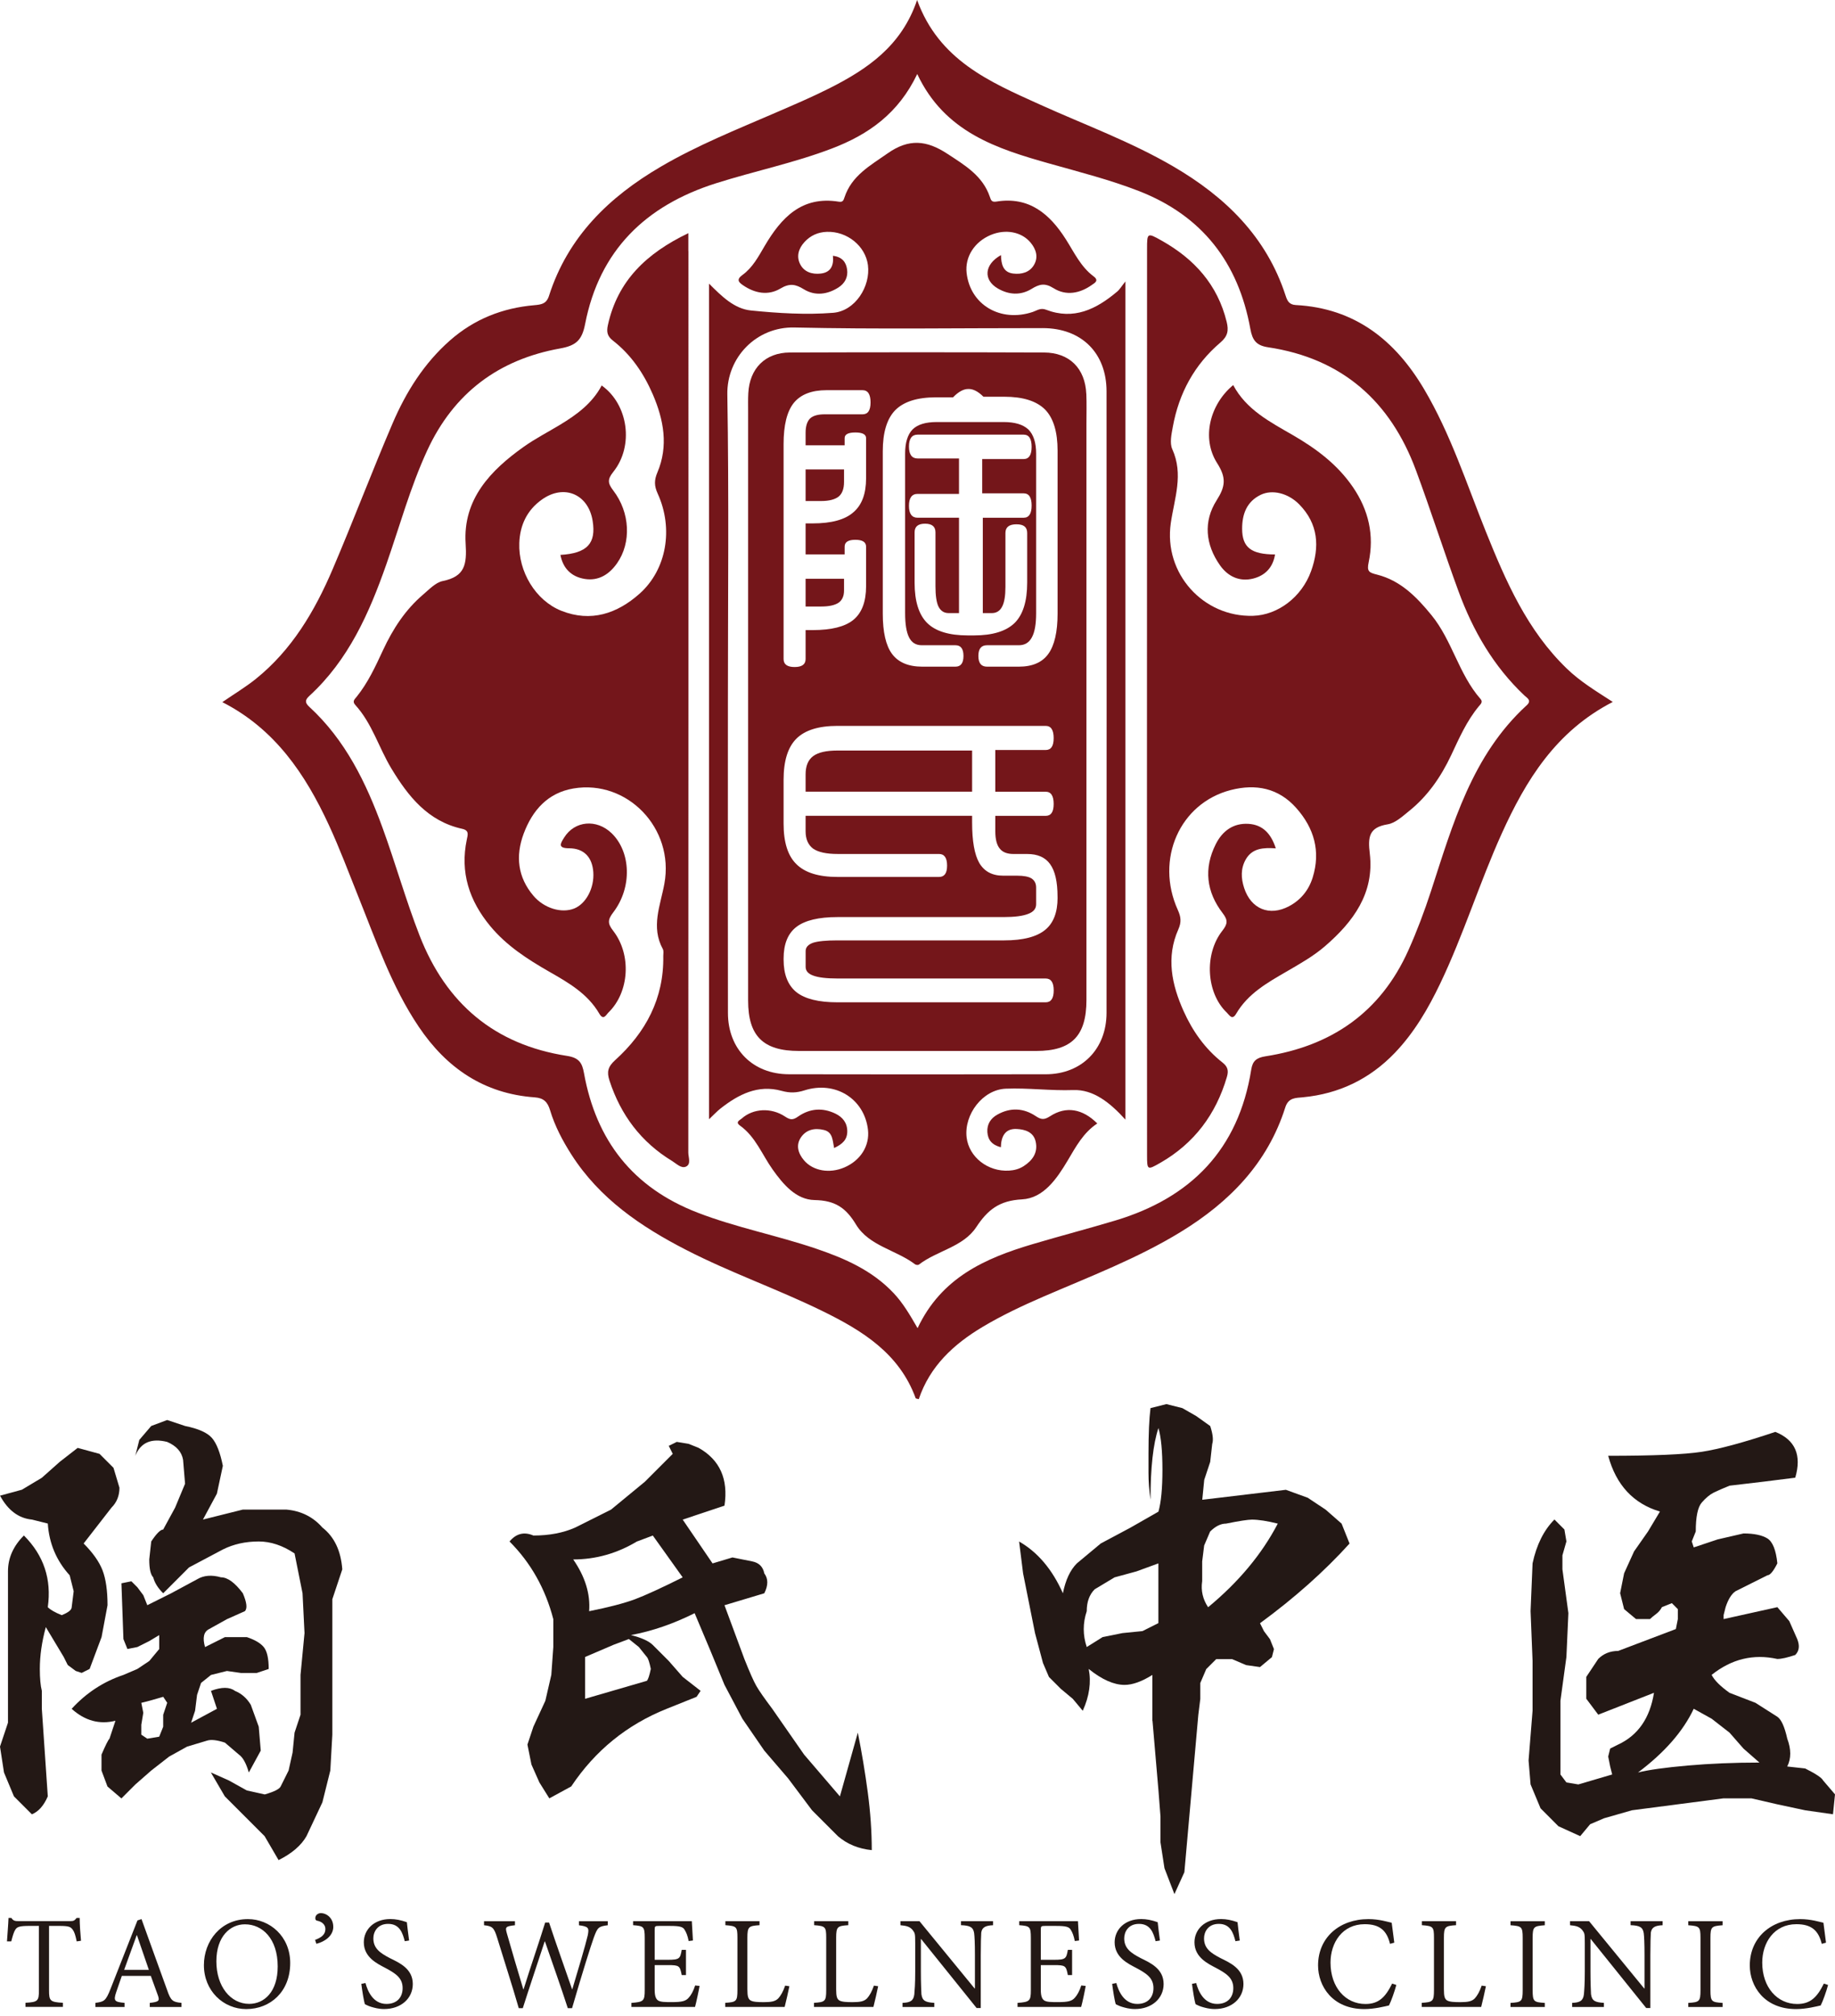 <svg xmlns="http://www.w3.org/2000/svg" width="92" height="101" viewBox="0 0 92 101" fill="none"><path d="M1.598 76.142C0.932 76.076 0.4 75.678 0.002 74.944L1.099 74.645L2.097 74.047L2.995 73.249L3.894 72.55L4.991 72.849L5.69 73.548L5.989 74.546C5.989 74.946 5.855 75.28 5.589 75.544L4.193 77.34C4.658 77.806 4.975 78.255 5.142 78.687C5.307 79.12 5.391 79.701 5.391 80.433L5.092 82.029L4.494 83.625L4.094 83.825L3.795 83.726L3.395 83.427L3.195 83.027L2.297 81.53C2.097 82.264 1.997 82.961 1.997 83.625C1.997 84.091 2.03 84.458 2.097 84.723V85.621L2.396 90.011C2.196 90.476 1.93 90.775 1.598 90.91L0.699 90.011L0.2 88.814L0 87.517L0.4 86.319V78.735C0.4 78.07 0.664 77.472 1.198 76.939C2.196 77.937 2.594 79.135 2.396 80.531C2.528 80.665 2.761 80.798 3.095 80.931C3.427 80.798 3.594 80.666 3.594 80.531L3.694 79.733L3.494 78.935C2.829 78.203 2.462 77.339 2.397 76.341L1.599 76.141L1.598 76.142ZM7.984 81.93L7.485 82.229L6.887 82.528L6.388 82.627L6.188 82.129L6.088 79.335L6.587 79.234L6.887 79.533L7.186 79.933L7.385 80.432L8.583 79.834L9.88 79.135C10.213 78.935 10.612 78.902 11.078 79.035C11.41 79.035 11.777 79.302 12.175 79.834C12.375 80.299 12.408 80.599 12.276 80.732L11.377 81.132L10.48 81.631C10.214 81.765 10.146 82.064 10.28 82.53L11.278 82.031H12.375C12.775 82.165 13.058 82.33 13.223 82.53C13.388 82.73 13.472 83.096 13.472 83.627L12.874 83.827H12.076L11.377 83.728L10.579 83.927L10.08 84.327L9.88 84.925L9.78 85.724L9.58 86.322L10.877 85.623L10.578 84.724C11.11 84.524 11.51 84.524 11.776 84.724C12.108 84.858 12.374 85.091 12.574 85.423L12.972 86.52L13.073 87.718L12.475 88.815C12.341 88.351 12.175 88.052 11.976 87.916L11.277 87.318C10.877 87.186 10.578 87.153 10.378 87.219L9.38 87.518L8.481 88.017L7.584 88.716L6.786 89.415L6.087 90.114L5.388 89.516L5.089 88.717V87.919C5.289 87.455 5.421 87.187 5.489 87.121L5.788 86.222C4.99 86.422 4.256 86.222 3.592 85.624C4.324 84.826 5.188 84.261 6.186 83.927L6.885 83.628L7.483 83.229L7.982 82.63V81.932L7.984 81.93ZM10.578 88.815L11.476 89.215L12.374 89.714L13.273 89.914C13.737 89.781 14.005 89.649 14.071 89.514L14.469 88.716L14.669 87.817L14.768 86.819L15.067 85.92V83.924L15.267 81.829L15.168 79.834L14.768 77.838C14.17 77.438 13.57 77.239 12.972 77.239C12.306 77.239 11.708 77.373 11.176 77.639L9.479 78.538L8.182 79.835C7.915 79.57 7.748 79.303 7.683 79.037C7.549 78.905 7.483 78.606 7.483 78.138L7.582 77.239C7.847 76.84 8.047 76.641 8.181 76.641L8.779 75.544L9.278 74.346L9.179 73.148C9.111 72.749 8.845 72.45 8.38 72.25C7.582 72.05 7.049 72.284 6.784 72.948L6.984 72.15L7.582 71.452L8.38 71.153L9.278 71.452C9.942 71.585 10.391 71.785 10.624 72.05C10.857 72.317 11.039 72.783 11.173 73.448L10.874 74.844L10.175 76.141L12.171 75.642H14.367C15.099 75.709 15.697 76.008 16.163 76.54C16.761 77.007 17.093 77.705 17.161 78.636L16.662 80.133V86.918L16.561 88.714L16.163 90.311L15.365 92.007C15.099 92.472 14.633 92.872 13.967 93.205L13.268 92.007L12.27 91.009L11.272 90.011L10.573 88.814L10.578 88.815ZM8.383 85.322L8.184 85.023L7.485 85.223L7.085 85.324L7.184 85.823L7.085 86.421V86.92L7.384 87.12L7.982 87.021L8.182 86.522V85.924L8.382 85.325L8.383 85.322Z" fill="#231815"></path><path d="M36.323 75.444L34.228 76.143L35.725 78.338L36.723 78.039L37.721 78.239C38.053 78.307 38.253 78.505 38.319 78.838C38.519 79.105 38.519 79.436 38.319 79.835L36.323 80.434L37.321 83.128C37.586 83.794 37.786 84.244 37.919 84.475C38.052 84.71 38.319 85.091 38.717 85.622L40.314 87.917L42.11 90.012L43.008 86.818C43.208 87.816 43.374 88.814 43.507 89.812C43.64 90.81 43.707 91.773 43.707 92.705C43.041 92.638 42.476 92.406 42.01 92.006L40.713 90.709L39.516 89.113L38.318 87.717L37.221 86.121L36.323 84.424L35.624 82.727L34.826 80.832C33.761 81.365 32.697 81.731 31.634 81.929C32.165 82.063 32.531 82.228 32.731 82.428L33.529 83.226L34.228 84.024L35.125 84.723L34.925 85.022L34.426 85.222L33.928 85.422L33.429 85.622C31.433 86.42 29.837 87.717 28.639 89.513L27.541 90.111L27.043 89.313L26.644 88.414L26.444 87.416L26.743 86.517L27.342 85.221L27.641 83.923L27.741 82.527V81.131C27.342 79.601 26.61 78.304 25.546 77.24C25.878 76.84 26.277 76.741 26.743 76.941C27.541 76.941 28.24 76.808 28.839 76.541L30.635 75.642L32.331 74.246L33.729 72.848L33.529 72.448L33.929 72.249L34.527 72.348L35.026 72.548C36.089 73.146 36.523 74.111 36.323 75.441V75.444ZM31.932 77.24C30.934 77.838 29.87 78.139 28.739 78.139C29.337 79.004 29.604 79.868 29.537 80.733C30.535 80.533 31.299 80.333 31.832 80.135C32.364 79.935 33.163 79.569 34.227 79.037L32.73 76.942L31.932 77.241V77.24ZM30.734 82.428L29.336 83.026V85.121L32.429 84.222C32.494 84.156 32.561 83.958 32.629 83.624C32.561 83.292 32.495 83.092 32.429 83.026L32.029 82.527L31.53 82.127L30.732 82.427L30.734 82.428Z" fill="#231815"></path><path d="M57.776 86.221V83.926C57.243 84.26 56.778 84.425 56.38 84.425C55.847 84.425 55.248 84.16 54.584 83.627C54.716 84.293 54.617 84.992 54.285 85.722L53.786 85.124L53.188 84.625L52.59 84.027L52.291 83.328L51.892 81.831L51.593 80.334L51.294 78.837L51.094 77.241C52.025 77.774 52.757 78.637 53.29 79.835C53.422 79.171 53.655 78.672 53.989 78.338L55.187 77.34L56.684 76.542L58.08 75.744C58.212 75.279 58.28 74.581 58.28 73.649C58.28 72.717 58.214 72.02 58.08 71.554C57.814 72.352 57.682 73.55 57.682 75.146C57.614 74.681 57.581 74.232 57.581 73.799V72.851C57.581 71.853 57.614 71.089 57.682 70.556L58.48 70.356L59.278 70.556L59.977 70.956L60.675 71.454C60.808 71.854 60.841 72.153 60.776 72.353L60.675 73.252L60.376 74.151L60.277 75.149L64.469 74.65L65.566 75.048L66.465 75.646L67.263 76.345L67.661 77.343C66.397 78.739 64.9 80.071 63.172 81.335L63.372 81.735L63.671 82.134L63.871 82.633L63.77 83.033L63.172 83.532L62.473 83.433L61.774 83.134H60.976L60.477 83.633L60.178 84.332V85.13L60.079 85.928L59.38 93.811L58.881 94.908L58.382 93.611L58.182 92.314V91.017L58.081 89.72L57.782 86.227L57.776 86.221ZM58.075 78.338L56.978 78.738L55.881 79.037L54.883 79.635C54.617 79.901 54.485 80.268 54.485 80.732C54.285 81.33 54.285 81.93 54.485 82.528L55.283 82.029L56.281 81.829L57.279 81.73L58.077 81.33V78.337L58.075 78.338ZM60.271 79.237C60.204 79.703 60.304 80.135 60.57 80.534C62.1 79.271 63.264 77.874 64.063 76.344C63.53 76.211 63.098 76.144 62.766 76.144C62.566 76.144 62.133 76.211 61.469 76.344C61.203 76.344 60.935 76.477 60.671 76.742L60.372 77.441L60.273 78.239V79.237H60.271Z" fill="#231815"></path><path d="M79.231 92.007L78.134 91.508L77.237 90.609L76.737 89.411L76.637 88.213L76.837 85.718V83.223L76.737 80.728L76.837 78.334C77.037 77.404 77.402 76.672 77.934 76.138L78.433 76.638L78.534 77.236L78.334 77.934V78.633L78.633 80.829L78.534 83.025L78.234 85.221V88.914L78.534 89.313L79.132 89.413L80.829 88.914L80.728 88.514L80.629 88.015L80.728 87.615L81.128 87.415C82.126 86.951 82.724 86.085 82.924 84.821L80.13 85.918L79.531 85.12V84.023L80.13 83.124C80.394 82.86 80.728 82.724 81.128 82.724L84.021 81.627L84.12 81.128V80.629L83.821 80.33L83.322 80.53C83.254 80.664 83.155 80.78 83.023 80.879C82.889 80.978 82.79 81.062 82.724 81.128H82.025L81.427 80.629L81.227 79.831L81.427 78.833L81.926 77.736L82.625 76.738L83.223 75.74C81.891 75.341 81.027 74.41 80.629 72.946C82.889 72.946 84.454 72.88 85.318 72.746C86.182 72.614 87.413 72.282 89.009 71.748C90.007 72.148 90.339 72.913 90.007 74.043L88.411 74.243L86.714 74.443C86.38 74.577 86.116 74.693 85.916 74.792C85.716 74.893 85.518 75.059 85.318 75.291C85.118 75.524 85.019 76.006 85.019 76.738L84.819 77.237L84.918 77.536L86.116 77.136L87.413 76.837C87.944 76.837 88.343 76.922 88.611 77.087C88.875 77.254 89.042 77.67 89.11 78.334C88.91 78.734 88.743 78.933 88.611 78.933L87.813 79.332L87.015 79.731C86.815 79.864 86.648 80.13 86.516 80.529L86.415 80.928V81.128L89.11 80.53L89.708 81.229L90.106 82.128C90.239 82.461 90.207 82.726 90.007 82.926C89.607 83.06 89.308 83.126 89.108 83.126C87.91 82.861 86.813 83.126 85.815 83.924C85.948 84.19 86.247 84.49 86.713 84.823L88.01 85.322L89.107 86.02C89.307 86.154 89.472 86.519 89.606 87.118C89.806 87.651 89.806 88.115 89.606 88.514L90.504 88.613C91.037 88.879 91.336 89.079 91.402 89.211L92 89.91L91.899 90.908L90.503 90.708L89.105 90.409L87.808 90.11H86.41L81.82 90.708L81.122 90.908L80.423 91.108L79.724 91.407L79.225 92.005L79.231 92.007ZM84.918 85.621C84.385 86.752 83.454 87.816 82.124 88.814C82.656 88.682 83.487 88.565 84.619 88.466C85.749 88.367 86.947 88.317 88.211 88.317L87.413 87.618L86.714 86.82L85.817 86.121L84.918 85.622V85.621Z" fill="#231815"></path><path d="M3.845 97.278C3.781 96.963 3.729 96.806 3.652 96.701C3.547 96.547 3.457 96.502 2.958 96.502H2.459V99.737C2.459 100.256 2.511 100.32 3.153 100.354V100.56H1.277V100.354C1.895 100.32 1.951 100.264 1.951 99.737V96.502H1.486C0.987 96.502 0.851 96.547 0.766 96.695C0.693 96.806 0.64 96.988 0.564 97.278H0.35C0.374 96.89 0.413 96.468 0.427 96.101H0.57C0.667 96.248 0.751 96.262 0.933 96.262H3.53C3.705 96.262 3.744 96.223 3.842 96.101H3.995C3.995 96.412 4.026 96.884 4.061 97.246L3.845 97.278Z" fill="#231815"></path><path d="M7.509 100.566V100.36C7.955 100.307 8.008 100.262 7.925 100.007L7.561 99.007H6.108C6.01 99.276 5.926 99.545 5.828 99.817C5.678 100.261 5.744 100.313 6.245 100.358V100.564H4.785V100.358C5.211 100.3 5.302 100.268 5.537 99.67L6.892 96.227L7.095 96.161C7.497 97.264 7.966 98.588 8.377 99.709C8.565 100.261 8.663 100.316 9.1 100.358V100.564H7.512L7.509 100.566ZM6.865 96.972H6.852C6.638 97.555 6.43 98.141 6.224 98.705H7.464L6.867 96.972H6.865Z" fill="#231815"></path><path d="M12.434 96.161C13.524 96.161 14.55 97.023 14.55 98.361C14.55 99.799 13.552 100.669 12.344 100.669C11.198 100.669 10.223 99.754 10.223 98.469C10.223 97.264 11.068 96.161 12.429 96.161H12.432H12.434ZM12.273 96.422C11.553 96.422 10.848 97.016 10.848 98.277C10.848 99.538 11.561 100.408 12.494 100.408C13.241 100.408 13.923 99.814 13.923 98.535C13.923 97.135 13.151 96.422 12.282 96.422H12.274H12.273Z" fill="#231815"></path><path d="M16.71 96.543C16.71 97.005 16.277 97.295 15.861 97.399L15.797 97.203C16.119 97.082 16.314 96.931 16.314 96.658C16.314 96.42 16.119 96.284 15.906 96.242C15.853 96.239 15.808 96.193 15.808 96.12C15.808 95.932 15.982 95.861 16.08 95.861C16.381 95.861 16.708 96.112 16.708 96.542L16.71 96.543Z" fill="#231815"></path><path d="M20.294 97.27C20.186 96.861 20.042 96.4 19.46 96.4C18.93 96.4 18.719 96.795 18.719 97.126C18.719 97.625 19.051 97.859 19.55 98.118C20.028 98.352 20.696 98.648 20.696 99.413C20.696 100.129 20.112 100.667 19.256 100.667C18.976 100.667 18.757 100.6 18.603 100.555C18.453 100.51 18.355 100.45 18.297 100.426C18.241 100.276 18.16 99.753 18.115 99.406L18.324 99.364C18.432 99.765 18.701 100.411 19.376 100.411C19.893 100.411 20.186 100.092 20.186 99.615C20.186 99.1 19.816 98.874 19.323 98.609C18.931 98.403 18.24 98.085 18.24 97.324C18.24 96.696 18.739 96.158 19.574 96.158C19.833 96.158 20.094 96.21 20.398 96.316C20.419 96.55 20.457 96.801 20.511 97.234L20.294 97.268V97.27Z" fill="#231815"></path><path d="M30.472 96.468C30.005 96.531 29.96 96.569 29.767 97.097C29.625 97.492 29.216 98.78 28.681 100.624H28.467C28.119 99.545 27.678 98.316 27.322 97.281H27.308C26.916 98.482 26.554 99.542 26.211 100.624H26.009C25.666 99.437 25.288 98.281 24.926 97.097C24.765 96.563 24.668 96.516 24.267 96.468V96.266H25.818V96.468C25.329 96.524 25.325 96.563 25.416 96.888C25.675 97.796 25.941 98.697 26.237 99.679H26.25C26.614 98.505 26.997 97.42 27.333 96.333H27.528C27.892 97.433 28.272 98.491 28.681 99.673H28.694C28.959 98.789 29.358 97.454 29.467 96.979C29.543 96.599 29.512 96.533 29.026 96.47V96.267H30.472V96.47V96.468Z" fill="#231815"></path><path d="M35.073 99.512C35.041 99.715 34.904 100.361 34.846 100.562H31.657V100.359C32.264 100.314 32.324 100.265 32.324 99.724V97.104C32.324 96.528 32.265 96.51 31.741 96.465V96.263H34.685C34.693 96.413 34.717 96.874 34.741 97.233L34.527 97.26C34.469 96.975 34.411 96.838 34.321 96.691C34.24 96.548 34.073 96.503 33.601 96.503H33.036C32.833 96.503 32.823 96.521 32.823 96.709V98.2H33.477C34.073 98.2 34.102 98.14 34.179 97.701H34.392V98.965H34.179C34.087 98.493 34.055 98.466 33.477 98.466H32.823V99.692C32.823 100.003 32.876 100.154 32.991 100.236C33.12 100.32 33.347 100.32 33.693 100.32C34.192 100.32 34.385 100.268 34.527 100.101C34.64 99.985 34.768 99.758 34.852 99.486L35.073 99.51V99.512Z" fill="#231815"></path><path d="M39.577 99.525C39.538 99.724 39.395 100.359 39.34 100.562H36.361V100.356C36.912 100.322 36.972 100.283 36.972 99.724V97.094C36.972 96.542 36.928 96.51 36.368 96.465V96.263H38.08V96.465C37.542 96.504 37.471 96.534 37.471 97.094V99.679C37.471 100.038 37.511 100.161 37.632 100.238C37.762 100.311 37.995 100.322 38.289 100.322C38.653 100.322 38.872 100.29 39.023 100.13C39.144 99.997 39.26 99.797 39.365 99.494L39.579 99.525H39.577Z" fill="#231815"></path><path d="M44.027 99.525C43.988 99.724 43.846 100.359 43.79 100.562H40.811V100.356C41.363 100.322 41.423 100.283 41.423 99.724V97.094C41.423 96.542 41.378 96.51 40.819 96.465V96.263H42.53V96.465C41.992 96.504 41.922 96.534 41.922 97.094V99.679C41.922 100.038 41.961 100.161 42.083 100.238C42.212 100.311 42.445 100.322 42.739 100.322C43.103 100.322 43.322 100.29 43.473 100.13C43.594 99.997 43.71 99.797 43.815 99.494L44.029 99.525H44.027Z" fill="#231815"></path><path d="M49.787 96.467C49.414 96.485 49.235 96.568 49.196 96.841C49.185 97.044 49.172 97.34 49.172 97.976V100.616H48.963L46.182 97.16H46.169V98.808C46.169 99.405 46.19 99.727 46.196 99.922C46.241 100.26 46.402 100.331 46.842 100.358V100.564H45.249V100.358C45.629 100.344 45.798 100.26 45.84 99.936C45.858 99.727 45.885 99.405 45.885 98.807V97.354C45.885 96.868 45.871 96.868 45.753 96.704C45.616 96.543 45.463 96.498 45.144 96.467V96.264H46.098L48.861 99.634H48.879V97.974C48.879 97.339 48.861 97.041 48.84 96.867C48.795 96.566 48.634 96.482 48.18 96.465V96.263H49.787V96.465V96.467Z" fill="#231815"></path><path d="M54.432 99.512C54.401 99.715 54.264 100.361 54.205 100.562H51.016V100.359C51.623 100.314 51.683 100.265 51.683 99.724V97.104C51.683 96.528 51.625 96.51 51.1 96.465V96.263H54.044C54.052 96.413 54.076 96.874 54.1 97.233L53.887 97.26C53.828 96.975 53.771 96.838 53.681 96.691C53.6 96.548 53.433 96.503 52.961 96.503H52.396C52.193 96.503 52.182 96.521 52.182 96.709V98.2H52.836C53.433 98.2 53.461 98.14 53.538 97.701H53.751V98.965H53.538C53.446 98.493 53.415 98.466 52.836 98.466H52.182V99.692C52.182 100.003 52.235 100.154 52.351 100.236C52.48 100.32 52.707 100.32 53.053 100.32C53.551 100.32 53.744 100.268 53.887 100.101C53.999 99.985 54.127 99.758 54.211 99.486L54.432 99.51V99.512Z" fill="#231815"></path><path d="M57.939 97.27C57.83 96.861 57.686 96.4 57.105 96.4C56.574 96.4 56.364 96.795 56.364 97.126C56.364 97.625 56.696 97.859 57.195 98.118C57.673 98.352 58.34 98.648 58.34 99.413C58.34 100.129 57.757 100.667 56.9 100.667C56.62 100.667 56.401 100.6 56.248 100.555C56.097 100.51 56 100.45 55.941 100.426C55.886 100.276 55.804 99.753 55.759 99.406L55.968 99.364C56.077 99.765 56.346 100.411 57.02 100.411C57.537 100.411 57.83 100.092 57.83 99.615C57.83 99.1 57.461 98.874 56.968 98.609C56.575 98.403 55.884 98.085 55.884 97.324C55.884 96.696 56.383 96.158 57.219 96.158C57.477 96.158 57.739 96.21 58.042 96.316C58.063 96.55 58.101 96.801 58.155 97.234L57.939 97.268V97.27Z" fill="#231815"></path><path d="M61.941 97.27C61.833 96.861 61.689 96.4 61.107 96.4C60.576 96.4 60.366 96.795 60.366 97.126C60.366 97.625 60.698 97.859 61.197 98.118C61.675 98.352 62.342 98.648 62.342 99.413C62.342 100.129 61.759 100.667 60.903 100.667C60.623 100.667 60.404 100.6 60.25 100.555C60.1 100.51 60.002 100.45 59.944 100.426C59.888 100.276 59.807 99.753 59.762 99.406L59.971 99.364C60.079 99.765 60.348 100.411 61.023 100.411C61.54 100.411 61.833 100.092 61.833 99.615C61.833 99.1 61.463 98.874 60.97 98.609C60.578 98.403 59.886 98.085 59.886 97.324C59.886 96.696 60.386 96.158 61.221 96.158C61.48 96.158 61.741 96.21 62.045 96.316C62.066 96.55 62.103 96.801 62.157 97.234L61.941 97.268V97.27Z" fill="#231815"></path><path d="M70.007 99.461C69.92 99.786 69.746 100.279 69.638 100.488C69.442 100.533 68.904 100.669 68.405 100.669C66.802 100.669 66.083 99.52 66.083 98.483C66.083 97.082 67.159 96.161 68.611 96.161C69.145 96.161 69.585 96.303 69.774 96.343C69.82 96.727 69.865 96.992 69.904 97.341L69.69 97.401C69.526 96.727 69.17 96.416 68.419 96.416C67.3 96.416 66.707 97.342 66.707 98.34C66.707 99.58 67.458 100.414 68.456 100.414C69.124 100.414 69.456 100.079 69.797 99.391L70.006 99.46L70.007 99.461Z" fill="#231815"></path><path d="M74.498 99.525C74.459 99.724 74.316 100.359 74.261 100.562H71.282V100.356C71.833 100.322 71.894 100.283 71.894 99.724V97.094C71.894 96.542 71.848 96.51 71.289 96.465V96.263H73.001V96.465C72.463 96.504 72.392 96.534 72.392 97.094V99.679C72.392 100.038 72.432 100.161 72.553 100.238C72.683 100.311 72.915 100.322 73.21 100.322C73.574 100.322 73.793 100.29 73.944 100.13C74.065 99.997 74.181 99.797 74.286 99.494L74.5 99.525H74.498Z" fill="#231815"></path><path d="M75.731 100.565V100.36C76.282 100.325 76.342 100.293 76.342 99.727V97.097C76.342 96.537 76.284 96.513 75.731 96.468V96.266H77.45V96.468C76.904 96.513 76.841 96.537 76.841 97.097V99.727C76.841 100.299 76.904 100.325 77.45 100.36V100.565H75.731Z" fill="#231815"></path><path d="M83.358 96.467C82.985 96.485 82.806 96.568 82.767 96.841C82.757 97.044 82.743 97.34 82.743 97.976V100.616H82.534L79.754 97.16H79.74V98.808C79.74 99.405 79.761 99.727 79.767 99.922C79.813 100.26 79.973 100.331 80.414 100.358V100.564H78.821V100.358C79.201 100.344 79.369 100.26 79.411 99.936C79.429 99.727 79.456 99.405 79.456 98.807V97.354C79.456 96.868 79.443 96.868 79.324 96.704C79.187 96.543 79.034 96.498 78.716 96.467V96.264H79.67L82.432 99.634H82.45V97.974C82.45 97.339 82.432 97.041 82.411 96.867C82.366 96.566 82.205 96.482 81.751 96.465V96.263H83.358V96.465V96.467Z" fill="#231815"></path><path d="M84.644 100.565V100.36C85.196 100.325 85.256 100.293 85.256 99.727V97.097C85.256 96.537 85.198 96.513 84.644 96.468V96.266H86.364V96.468C85.818 96.513 85.755 96.537 85.755 97.097V99.727C85.755 100.299 85.818 100.325 86.364 100.36V100.565H84.644Z" fill="#231815"></path><path d="M91.653 99.461C91.566 99.786 91.391 100.279 91.283 100.488C91.088 100.533 90.55 100.669 90.051 100.669C88.447 100.669 87.728 99.52 87.728 98.483C87.728 97.082 88.805 96.161 90.257 96.161C90.79 96.161 91.23 96.303 91.42 96.343C91.465 96.727 91.51 96.992 91.549 97.341L91.336 97.401C91.172 96.727 90.816 96.416 90.064 96.416C88.946 96.416 88.352 97.342 88.352 98.34C88.352 99.58 89.104 100.414 90.102 100.414C90.769 100.414 91.101 100.079 91.442 99.391L91.651 99.46L91.653 99.461Z" fill="#231815"></path><path d="M78.564 33.511C76.568 31.592 75.498 29.129 74.492 26.631C73.526 24.229 72.731 21.754 71.405 19.51C69.952 17.049 67.93 15.441 64.966 15.285C64.622 15.267 64.537 15.061 64.454 14.81C63.494 11.863 61.439 9.868 58.836 8.347C56.693 7.095 54.363 6.246 52.112 5.227C49.621 4.102 47.074 3.016 45.98 0C45.203 2.307 43.479 3.466 41.581 4.425C40.698 4.87 39.788 5.257 38.88 5.65C36.935 6.491 34.965 7.277 33.13 8.352C30.526 9.874 28.47 11.87 27.525 14.822C27.396 15.228 27.142 15.261 26.786 15.293C25.194 15.431 23.775 15.99 22.561 17.058C21.255 18.207 20.357 19.643 19.684 21.211C18.646 23.634 17.712 26.102 16.677 28.524C15.78 30.623 14.633 32.569 12.816 34.027C12.306 34.434 11.742 34.774 11.146 35.182C13.785 36.526 15.307 38.791 16.484 41.331C17.028 42.505 17.481 43.721 17.963 44.922C18.859 47.149 19.636 49.431 20.992 51.444C22.386 53.517 24.268 54.803 26.807 54.985C27.262 55.018 27.454 55.218 27.579 55.632C27.818 56.424 28.203 57.154 28.649 57.853C30.059 60.058 32.129 61.463 34.4 62.629C36.624 63.772 38.989 64.594 41.232 65.692C43.232 66.672 45.089 67.813 45.908 70.06C45.917 70.084 45.986 70.085 46.064 70.108C46.618 68.456 47.812 67.355 49.261 66.489C50.232 65.909 51.257 65.428 52.295 64.978C54.629 63.968 57.013 63.065 59.194 61.731C61.64 60.234 63.554 58.284 64.44 55.486C64.597 54.994 64.957 55.017 65.324 54.982C67.135 54.808 68.671 54.069 69.931 52.757C70.905 51.74 71.602 50.544 72.206 49.283C73.377 46.838 74.174 44.238 75.29 41.77C76.506 39.086 78.009 36.639 80.859 35.172C80.01 34.625 79.228 34.151 78.564 33.511ZM76.539 35.343C73.798 37.856 72.84 41.289 71.745 44.651C71.416 45.658 71.044 46.648 70.61 47.618C69.214 50.73 66.755 52.412 63.45 52.928C62.99 53 62.801 53.161 62.732 53.595C62.096 57.589 59.715 60.02 55.914 61.158C54.539 61.57 53.149 61.932 51.772 62.341C49.397 63.046 47.199 64.012 46.004 66.551C45.607 65.862 45.264 65.282 44.798 64.789C43.725 63.654 42.355 63.055 40.913 62.566C38.952 61.9 36.909 61.51 34.971 60.761C31.727 59.509 29.889 57.145 29.279 53.773C29.187 53.263 29.04 53.002 28.425 52.907C24.803 52.346 22.367 50.292 21.037 46.879C20.344 45.099 19.83 43.261 19.176 41.469C18.352 39.213 17.317 37.082 15.512 35.422C15.279 35.208 15.288 35.073 15.515 34.865C17.473 33.069 18.509 30.729 19.366 28.287C20.036 26.378 20.565 24.423 21.417 22.576C22.749 19.69 25.003 18.013 28.083 17.46C28.879 17.317 29.177 17.051 29.335 16.238C30.052 12.55 32.364 10.301 35.899 9.183C37.831 8.571 39.819 8.164 41.716 7.438C43.542 6.741 45.046 5.684 45.987 3.709C47.362 6.631 49.982 7.452 52.642 8.203C54.138 8.625 55.642 9.006 57.096 9.571C60.283 10.812 62.085 13.166 62.687 16.475C62.79 17.049 62.984 17.312 63.576 17.401C67.287 17.957 69.71 20.103 70.993 23.572C71.737 25.58 72.388 27.623 73.126 29.634C73.849 31.601 74.88 33.388 76.425 34.846C76.563 34.977 76.811 35.094 76.541 35.343H76.539Z" fill="#74161B"></path><path d="M71.77 30.825C71.031 29.918 70.219 29.089 69.041 28.793C68.644 28.694 68.519 28.64 68.619 28.177C68.907 26.825 68.62 25.565 67.833 24.412C67.053 23.27 65.987 22.478 64.812 21.799C63.671 21.139 62.485 20.532 61.828 19.295C60.657 20.264 60.226 21.956 61.021 23.204C61.492 23.94 61.439 24.375 61 25.065C60.321 26.13 60.435 27.286 61.163 28.321C61.552 28.878 62.138 29.166 62.831 28.99C63.431 28.837 63.82 28.437 63.926 27.783C62.727 27.78 62.276 27.427 62.276 26.492C62.276 25.766 62.502 25.138 63.202 24.796C63.785 24.512 64.582 24.708 65.138 25.273C66.097 26.247 66.17 27.403 65.733 28.617C65.264 29.921 64.065 30.819 62.826 30.857C60.336 30.932 58.333 28.744 58.699 26.213C58.88 24.968 59.349 23.775 58.773 22.505C58.635 22.198 58.735 21.754 58.801 21.387C59.106 19.706 59.883 18.271 61.187 17.162C61.561 16.843 61.606 16.559 61.501 16.127C61.044 14.26 59.874 12.975 58.242 12.058C57.518 11.651 57.509 11.657 57.509 12.482C57.507 21.899 57.506 31.315 57.504 40.733C57.504 46.444 57.504 52.155 57.509 57.868C57.509 58.636 57.519 58.64 58.173 58.266C59.874 57.291 60.96 55.839 61.511 53.966C61.606 53.648 61.556 53.448 61.29 53.239C60.42 52.555 59.793 51.668 59.344 50.669C58.747 49.342 58.454 47.968 59.078 46.567C59.24 46.2 59.209 45.944 59.051 45.595C57.904 43.059 59.149 40.246 61.705 39.587C62.962 39.264 64.104 39.485 64.996 40.494C65.885 41.498 66.22 42.657 65.813 43.969C65.617 44.6 65.218 45.096 64.628 45.408C63.647 45.93 62.721 45.548 62.377 44.495C62.218 44.006 62.197 43.518 62.461 43.058C62.787 42.493 63.352 42.467 63.964 42.509C63.727 41.774 63.312 41.325 62.593 41.281C61.827 41.235 61.283 41.642 60.952 42.302C60.342 43.518 60.483 44.692 61.299 45.754C61.573 46.11 61.55 46.297 61.283 46.638C60.358 47.816 60.483 49.764 61.502 50.733C61.633 50.857 61.773 51.145 61.977 50.795C62.563 49.791 63.533 49.244 64.493 48.688C65.166 48.297 65.849 47.915 66.439 47.404C67.851 46.184 68.91 44.752 68.676 42.772C68.577 41.941 68.628 41.459 69.575 41.304C69.958 41.241 70.316 40.904 70.643 40.641C71.581 39.89 72.247 38.92 72.756 37.841C73.157 36.987 73.535 36.123 74.145 35.388C74.234 35.282 74.36 35.175 74.229 35.026C73.139 33.785 72.809 32.1 71.773 30.828L71.77 30.825Z" fill="#75161B"></path><path d="M34.511 12.577V11.683C32.405 12.694 30.967 14.069 30.478 16.285C30.402 16.632 30.445 16.847 30.732 17.069C31.646 17.78 32.279 18.718 32.733 19.77C33.278 21.039 33.522 22.351 32.957 23.678C32.793 24.064 32.8 24.353 32.973 24.73C33.776 26.49 33.423 28.54 32.067 29.747C30.941 30.749 29.622 31.192 28.146 30.606C26.85 30.091 25.982 28.639 26.036 27.205C26.069 26.306 26.428 25.556 27.172 25.029C28.278 24.243 29.495 24.758 29.712 26.095C29.897 27.232 29.44 27.724 28.098 27.805C28.228 28.493 28.657 28.902 29.315 29.009C30.014 29.123 30.552 28.776 30.941 28.217C31.657 27.192 31.595 25.683 30.747 24.578C30.468 24.213 30.447 24.022 30.747 23.646C31.796 22.339 31.497 20.26 30.166 19.316C29.697 20.207 28.918 20.776 28.084 21.281C27.48 21.647 26.846 21.972 26.27 22.379C24.59 23.567 23.204 25.021 23.345 27.231C23.411 28.281 23.315 28.887 22.194 29.115C21.836 29.189 21.519 29.533 21.216 29.79C20.318 30.554 19.693 31.522 19.202 32.58C18.824 33.393 18.45 34.207 17.882 34.912C17.781 35.037 17.646 35.141 17.813 35.324C18.656 36.248 18.991 37.463 19.622 38.507C20.467 39.905 21.456 41.153 23.172 41.53C23.533 41.609 23.453 41.829 23.404 42.066C23.058 43.712 23.526 45.132 24.579 46.404C25.394 47.387 26.44 48.06 27.528 48.684C28.493 49.235 29.461 49.787 30.045 50.789C30.259 51.155 30.387 50.848 30.51 50.729C31.548 49.719 31.676 47.841 30.741 46.638C30.453 46.269 30.468 46.081 30.75 45.711C31.703 44.462 31.633 42.683 30.662 41.748C29.909 41.025 28.811 41.124 28.285 41.967C28.102 42.26 27.941 42.504 28.535 42.505C29.285 42.508 29.694 42.961 29.746 43.7C29.802 44.494 29.383 45.287 28.783 45.525C28.153 45.774 27.282 45.514 26.748 44.889C25.951 43.954 25.839 42.887 26.256 41.77C26.694 40.601 27.462 39.726 28.751 39.508C31.446 39.053 33.815 41.501 33.311 44.273C33.11 45.377 32.623 46.44 33.232 47.555C33.283 47.648 33.253 47.788 33.254 47.905C33.29 50.032 32.373 51.736 30.84 53.122C30.472 53.456 30.418 53.714 30.556 54.141C31.119 55.869 32.144 57.233 33.702 58.178C33.917 58.309 34.156 58.564 34.392 58.456C34.663 58.331 34.509 57.99 34.509 57.751C34.517 42.693 34.515 27.634 34.515 12.575L34.511 12.577Z" fill="#74161B"></path><path d="M56.003 14.617C54.963 15.495 53.831 16.053 52.441 15.518C52.166 15.412 51.988 15.561 51.776 15.632C50.161 16.17 48.64 15.274 48.462 13.672C48.374 12.876 48.85 12.124 49.662 11.778C50.407 11.461 51.219 11.613 51.67 12.156C51.949 12.492 52.067 12.883 51.844 13.268C51.625 13.649 51.223 13.758 50.797 13.707C50.286 13.646 50.195 13.232 50.186 12.782C49.331 13.26 49.295 14.034 50.032 14.458C50.582 14.775 51.169 14.811 51.715 14.478C52.103 14.24 52.378 14.161 52.824 14.442C53.449 14.835 54.145 14.705 54.749 14.272C54.874 14.183 55.119 14.064 54.831 13.849C54.186 13.37 53.857 12.65 53.44 11.995C52.632 10.722 51.598 9.835 49.956 10.1C49.718 10.139 49.684 10.033 49.627 9.862C49.264 8.801 48.377 8.284 47.496 7.705C46.461 7.026 45.571 6.934 44.507 7.681C43.629 8.298 42.699 8.798 42.338 9.894C42.291 10.036 42.258 10.139 42.056 10.106C40.198 9.805 39.17 10.907 38.336 12.327C38.025 12.856 37.733 13.411 37.225 13.777C36.905 14.009 37.033 14.144 37.254 14.294C37.844 14.699 38.513 14.822 39.123 14.46C39.58 14.188 39.875 14.231 40.295 14.491C40.862 14.841 41.48 14.76 42.037 14.404C42.355 14.2 42.527 13.887 42.47 13.498C42.415 13.12 42.209 12.874 41.759 12.815C41.813 13.319 41.642 13.652 41.146 13.708C40.719 13.756 40.318 13.633 40.117 13.238C39.918 12.847 40.035 12.455 40.332 12.13C40.632 11.801 41.008 11.633 41.456 11.617C42.47 11.582 43.39 12.324 43.515 13.284C43.653 14.35 42.875 15.588 41.768 15.674C40.404 15.781 39.012 15.695 37.646 15.557C36.819 15.473 36.19 14.856 35.549 14.212V56.082C35.787 55.858 35.943 55.687 36.122 55.546C37.022 54.838 38.002 54.333 39.185 54.659C39.592 54.772 39.929 54.764 40.33 54.636C41.881 54.141 43.334 55.056 43.516 56.602C43.611 57.408 43.148 58.149 42.331 58.498C41.59 58.815 40.764 58.673 40.312 58.143C40.011 57.79 39.887 57.373 40.166 56.977C40.432 56.599 40.846 56.509 41.304 56.619C41.762 56.728 41.74 57.148 41.819 57.524C42.239 57.33 42.478 57.104 42.479 56.694C42.481 56.266 42.249 55.979 41.889 55.803C41.241 55.489 40.596 55.54 40.011 55.949C39.761 56.124 39.627 56.126 39.362 55.949C38.656 55.48 37.751 55.544 37.192 56.043C37.096 56.129 36.845 56.218 37.102 56.401C37.882 56.96 38.206 57.854 38.735 58.598C39.267 59.348 39.914 60.113 40.837 60.131C41.857 60.151 42.401 60.504 42.918 61.359C43.564 62.429 44.925 62.628 45.877 63.35C45.921 63.384 46.029 63.396 46.068 63.367C46.982 62.662 48.288 62.485 48.944 61.491C49.527 60.608 50.11 60.157 51.242 60.097C52.313 60.039 52.983 59.07 53.528 58.153C53.936 57.465 54.315 56.753 55.014 56.294C54.279 55.558 53.451 55.409 52.647 55.931C52.363 56.115 52.208 56.112 51.937 55.931C51.321 55.516 50.655 55.483 50 55.852C49.672 56.037 49.477 56.329 49.503 56.725C49.528 57.124 49.74 57.37 50.18 57.486C50.192 56.942 50.391 56.536 50.987 56.571C51.396 56.595 51.81 56.722 51.921 57.188C52.053 57.745 51.773 58.143 51.32 58.434C51.096 58.577 50.848 58.642 50.583 58.657C49.524 58.718 48.578 57.974 48.462 56.989C48.33 55.849 49.262 54.597 50.43 54.551C51.551 54.506 52.672 54.66 53.81 54.62C54.819 54.582 55.657 55.253 56.425 56.103V14.102C56.215 14.365 56.129 14.514 56.007 14.617H56.003ZM52.433 53.828C48.139 53.837 43.847 53.837 39.553 53.828C37.743 53.825 36.498 52.571 36.496 50.757C36.49 45.568 36.493 40.378 36.495 35.188C36.495 30.047 36.55 24.902 36.466 19.762C36.436 17.912 37.921 16.367 39.825 16.41C43.975 16.504 48.129 16.438 52.28 16.441C54.217 16.441 55.477 17.682 55.478 19.609C55.483 29.988 55.483 40.366 55.478 50.745C55.478 52.565 54.235 53.825 52.433 53.829V53.828Z" fill="#74161A"></path><path d="M40.763 37.891C40.514 38.08 40.39 38.384 40.39 38.801V39.667H48.738V37.607H41.989C41.421 37.607 41.014 37.701 40.764 37.891H40.763Z" fill="#74161A"></path><path d="M42.048 30.197C42.227 30.068 42.317 29.864 42.317 29.586V29.002H40.39V30.391H41.167C41.566 30.391 41.859 30.326 42.048 30.197Z" fill="#74161A"></path><path d="M42.048 24.881C42.227 24.732 42.317 24.487 42.317 24.149V23.522H40.39V25.105H41.167C41.566 25.105 41.859 25.029 42.048 24.881Z" fill="#74161A"></path><path d="M54.462 19.735C54.407 18.462 53.621 17.668 52.343 17.663C48.096 17.648 43.847 17.648 39.6 17.663C38.363 17.668 37.583 18.463 37.517 19.697C37.5 20.004 37.508 20.31 37.508 20.617C37.508 25.455 37.508 30.291 37.508 35.129C37.508 40.133 37.508 45.134 37.508 50.138C37.508 51.911 38.261 52.661 40.058 52.661C44.023 52.664 47.988 52.664 51.953 52.661C53.732 52.661 54.47 51.905 54.47 50.103C54.47 40.475 54.47 30.847 54.47 21.22C54.47 20.724 54.485 20.227 54.464 19.733L54.462 19.735ZM39.286 22.253C39.286 21.308 39.454 20.621 39.794 20.193C40.142 19.765 40.689 19.551 41.436 19.551H43.243C43.512 19.551 43.646 19.756 43.646 20.163C43.646 20.57 43.512 20.76 43.243 20.76H41.346C41.008 20.76 40.764 20.829 40.614 20.968C40.465 21.117 40.39 21.356 40.39 21.685V22.312H42.347V21.954C42.347 21.765 42.526 21.67 42.884 21.67C43.241 21.67 43.422 21.765 43.422 21.954V23.97C43.422 24.747 43.207 25.314 42.78 25.673C42.362 26.041 41.684 26.226 40.749 26.226H40.39V27.778H42.347V27.391C42.347 27.162 42.526 27.048 42.884 27.048C43.241 27.048 43.422 27.162 43.422 27.391V29.376C43.422 30.153 43.207 30.715 42.78 31.064C42.362 31.402 41.684 31.572 40.749 31.572H40.39V33.021C40.39 33.29 40.205 33.423 39.839 33.423C39.472 33.423 39.286 33.29 39.286 33.021V22.255V22.253ZM53.023 44.984C53.023 45.721 52.814 46.259 52.396 46.597C51.968 46.945 51.287 47.12 50.35 47.12H41.989C41.421 47.12 41.014 47.159 40.764 47.239C40.515 47.329 40.392 47.467 40.392 47.656V48.448C40.392 48.647 40.517 48.791 40.764 48.881C41.023 48.98 41.432 49.03 41.989 49.03H52.426C52.695 49.03 52.829 49.228 52.829 49.627C52.829 50.025 52.695 50.223 52.426 50.223H41.989C41.044 50.223 40.357 50.053 39.929 49.715C39.501 49.367 39.287 48.824 39.287 48.088V48.028C39.287 47.302 39.501 46.774 39.929 46.445C40.357 46.117 41.044 45.952 41.989 45.952H50.32C50.878 45.952 51.291 45.898 51.56 45.788C51.819 45.689 51.948 45.53 51.948 45.31V44.475C51.948 44.266 51.868 44.111 51.709 44.012C51.56 43.922 51.321 43.878 50.992 43.878H50.29C49.743 43.878 49.345 43.664 49.095 43.236C48.856 42.818 48.738 42.141 48.738 41.206V40.878H40.39V41.655C40.39 42.043 40.515 42.331 40.763 42.521C41.022 42.7 41.43 42.79 41.988 42.79H47.078C47.347 42.79 47.483 42.984 47.483 43.373C47.483 43.762 47.347 43.941 47.078 43.941H41.988C41.043 43.941 40.356 43.728 39.927 43.299C39.499 42.882 39.286 42.204 39.286 41.269V39.075C39.286 38.129 39.499 37.442 39.927 37.014C40.356 36.586 41.043 36.372 41.988 36.372H52.424C52.693 36.372 52.827 36.577 52.827 36.984C52.827 37.391 52.693 37.581 52.424 37.581H49.901V39.671H52.424C52.693 39.671 52.827 39.876 52.827 40.283C52.827 40.69 52.693 40.88 52.424 40.88H49.901V41.657C49.901 42.055 49.976 42.343 50.125 42.522C50.265 42.701 50.493 42.791 50.812 42.791H51.499C52.026 42.791 52.409 42.961 52.648 43.299C52.896 43.638 53.021 44.18 53.021 44.927V44.987L53.023 44.984ZM47.05 30.39C47.16 30.61 47.328 30.72 47.558 30.72H48.081V25.942H46.005C45.717 25.942 45.572 25.743 45.572 25.345C45.572 24.947 45.717 24.748 46.005 24.748H48.081V22.972H46.005C45.717 22.972 45.572 22.773 45.572 22.375C45.572 21.977 45.717 21.779 46.005 21.779H51.32C51.589 21.779 51.722 21.983 51.722 22.39C51.722 22.798 51.589 23.002 51.32 23.002H49.244V24.72H51.32C51.589 24.72 51.722 24.924 51.722 25.331C51.722 25.739 51.589 25.943 51.32 25.943H49.274V30.721H49.722C49.961 30.721 50.135 30.611 50.245 30.392C50.355 30.183 50.409 29.854 50.409 29.406V26.704C50.409 26.415 50.594 26.271 50.962 26.271C51.33 26.271 51.499 26.415 51.499 26.704V29.197C51.499 30.123 51.29 30.795 50.872 31.213C50.444 31.63 49.763 31.839 48.826 31.839H48.527C47.582 31.839 46.9 31.63 46.482 31.213C46.064 30.795 45.855 30.123 45.855 29.197V26.674C45.855 26.385 46.029 26.241 46.378 26.241C46.727 26.241 46.901 26.385 46.901 26.674V29.376C46.901 29.843 46.951 30.183 47.05 30.392V30.39ZM53.023 30.748C53.023 31.663 52.868 32.335 52.56 32.764C52.252 33.192 51.759 33.405 51.082 33.405H49.485C49.196 33.405 49.052 33.227 49.052 32.867C49.052 32.508 49.196 32.331 49.485 32.331H51.082C51.381 32.331 51.599 32.197 51.739 31.928C51.879 31.669 51.948 31.267 51.948 30.718V22.73C51.948 22.183 51.819 21.78 51.56 21.52C51.291 21.271 50.878 21.147 50.32 21.147H46.961C46.404 21.147 46.001 21.272 45.751 21.52C45.502 21.779 45.379 22.181 45.379 22.73V30.718C45.379 31.265 45.443 31.668 45.572 31.928C45.702 32.197 45.915 32.331 46.214 32.331H47.902C48.171 32.331 48.305 32.51 48.305 32.867C48.305 33.225 48.171 33.405 47.902 33.405H46.244C45.547 33.405 45.039 33.192 44.722 32.764C44.414 32.346 44.259 31.674 44.259 30.748V22.611C44.259 21.666 44.468 20.979 44.886 20.551C45.314 20.122 45.995 19.909 46.931 19.909H47.782C48.051 19.631 48.305 19.491 48.544 19.491C48.783 19.482 49.037 19.611 49.306 19.879H50.35C51.287 19.879 51.968 20.094 52.396 20.521C52.814 20.949 53.023 21.636 53.023 22.581V30.748Z" fill="#74161A"></path></svg>
